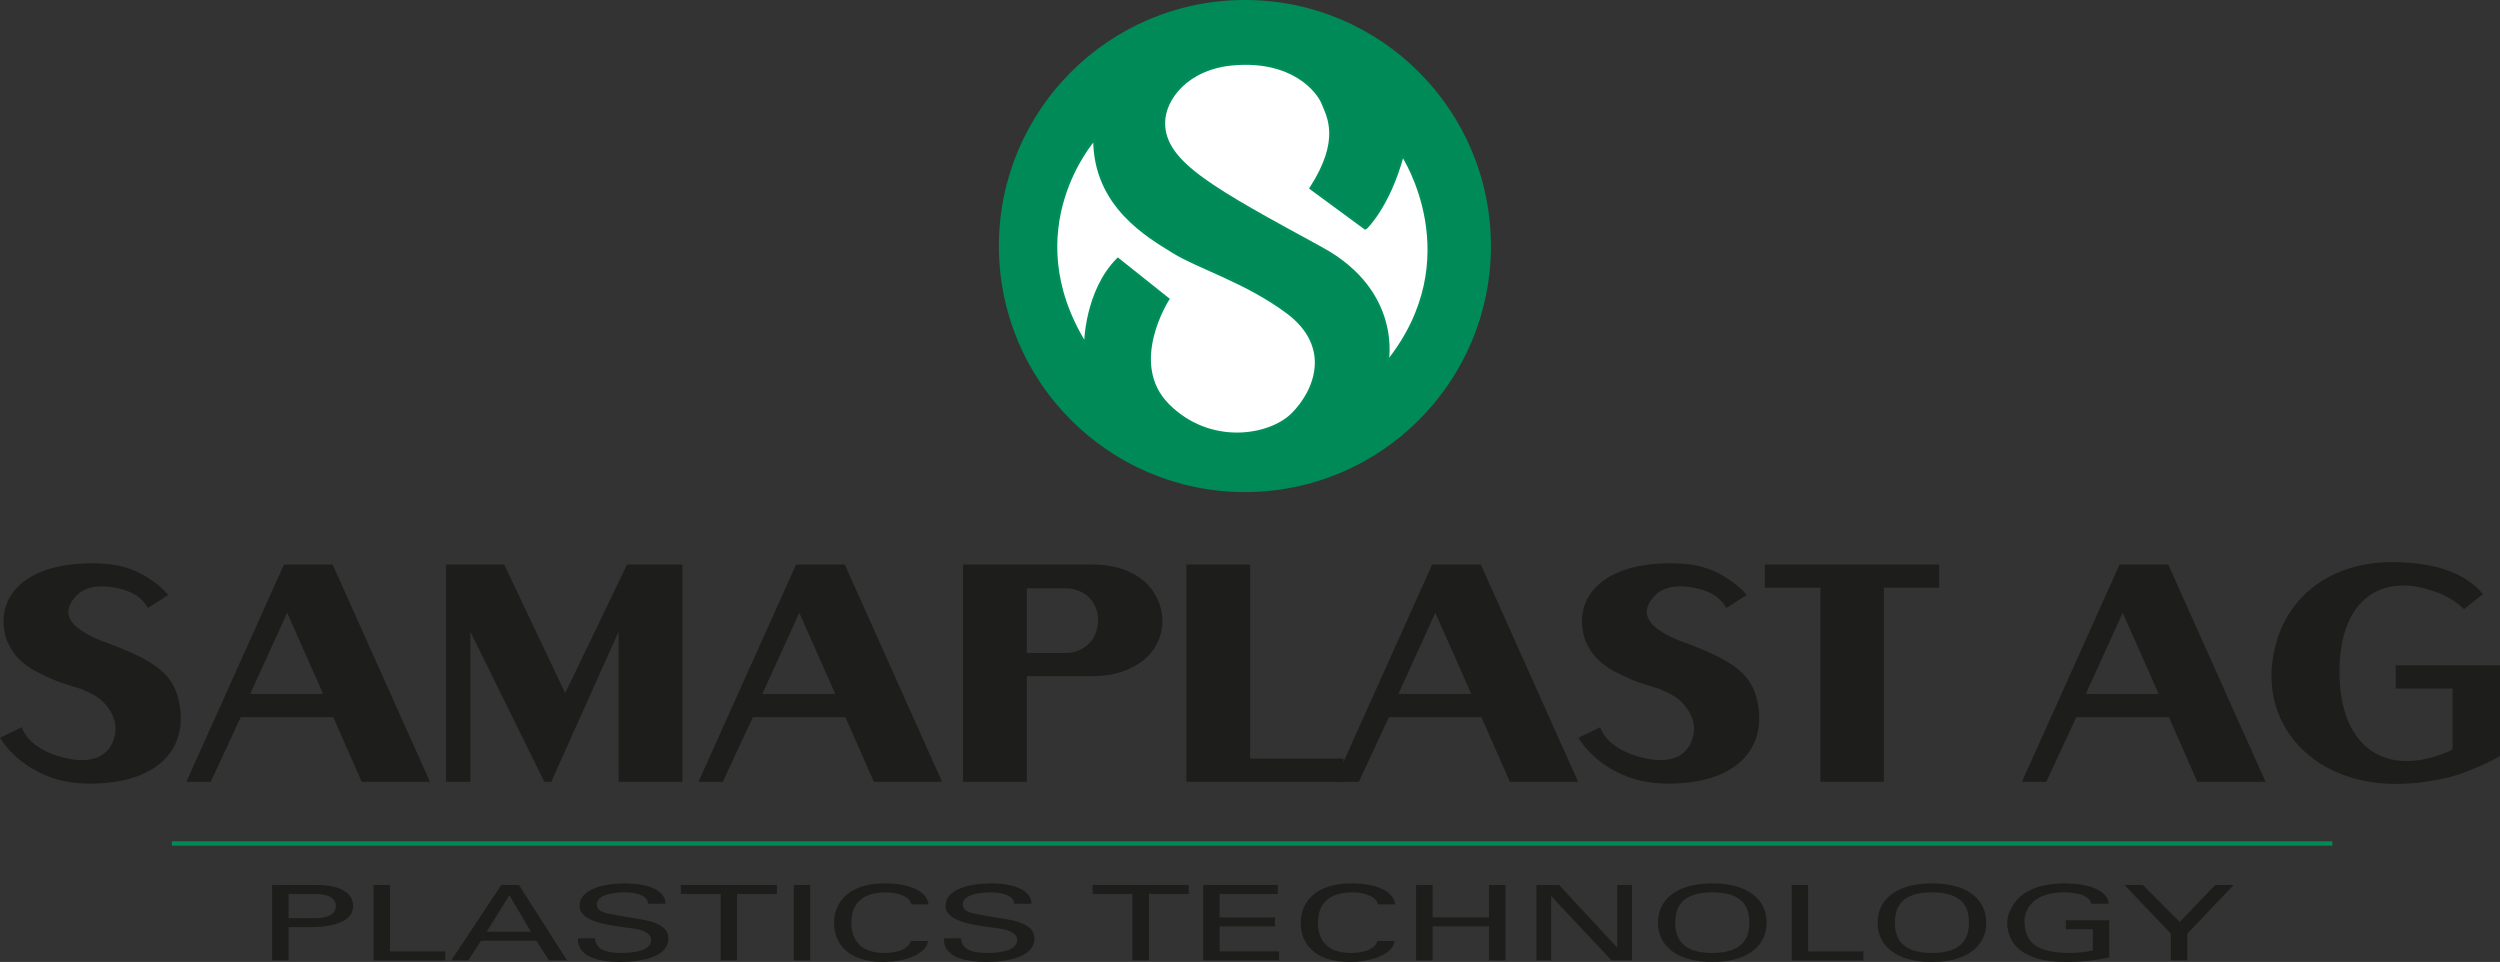 <?xml version="1.0" encoding="iso-8859-1"?>
<!-- Generator: Adobe Illustrator 22.1.0, SVG Export Plug-In . SVG Version: 6.00 Build 0)  -->
<svg version="1.1" id="Ebene_1" xmlns="http://www.w3.org/2000/svg" xmlns:xlink="http://www.w3.org/1999/xlink" x="0px" y="0px"
	 viewBox="0 0 574.212 220.946" enable-background="new 0 0 574.212 220.946" xml:space="preserve">
<rect x="0" y="0" width="574.212" height="220.946" fill="#333333" stroke="none"/>
<g>
	<path fill="#1D1D1B" d="M235.856,149.969v-14.835c0,0,4.427,0,8.92,0c5.008,0,8.569,4.298,7.116,9.635
		c-0.944,3.185-3.703,5.2-7.116,5.2C240.283,149.969,235.856,149.969,235.856,149.969z M235.856,179.561v-24.255
		c0,0,7.473,0,15.02,0c4.137,0,7.615-0.973,10.309-2.638c6.309-3.807,7.69-11.781,3.113-17.603
		c-2.682-3.327-7.254-5.402-13.422-5.402c-14.88,0-29.679,0-29.679,0v49.898H235.856z"/>
	<path fill="#1D1D1B" d="M272.495,179.561v-49.898h14.656v44.568h21.414v5.33H272.495z"/>
	<path fill="#1D1D1B" d="M321.188,159.391l8.482-18.642l8.268,18.642H321.188z M312.12,179.561l6.887-14.829h21.258l6.526,14.829
		h15.671l-22.345-49.898h-11.17l-22.414,49.898H312.12z"/>
	<path fill="#1D1D1B" d="M362.538,169.452l5.008-2.431c0.72,2.081,2.175,3.671,5.004,5.27c0.939,0.48,1.96,0.967,3.193,1.316
		c7.69,2.426,12.191,0.208,13.208-4.855c0.436-2.151-0.147-4.577-2.109-6.86c-1.086-1.316-2.539-2.36-5.155-3.397l-0.36-0.213
		c0,0-2.321-0.689-4.638-1.454c-0.654-0.208-1.311-0.486-1.96-0.759c-6.024-2.501-8.707-4.856-10.235-8.181
		c-0.432-0.83-0.726-1.666-0.869-2.567c-1.741-8.597,4.933-16.145,20.679-15.937c5.594,0.07,9.438,1.245,13.644,4.293
		c1.162,0.835,2.244,1.802,3.262,2.982l-4.714,2.982c-1.301-2.288-3.191-3.605-6.457-4.441c-4.72-1.108-7.981-0.338-9.799,1.459
		c-3.697,3.747-2.464,7.21,5.305,10.399c0.648,0.273,1.228,0.486,1.884,0.688c0.868,0.35,1.741,0.698,2.61,1.043
		c9.794,3.949,12.918,7.204,13.863,13.726c1.374,9.984-5.594,17.466-20.686,17.466c-4.21,0-7.619-0.693-10.884-2.218
		c-3.48-1.523-6.385-3.812-8.707-6.724C363.258,170.484,362.897,169.998,362.538,169.452z"/>
	<path fill="#1D1D1B" d="M405.347,134.993v-5.33h40.057v5.33h-12.704v44.568h-14.583v-44.568H405.347z"/>
	<path fill="#1D1D1B" d="M479.069,159.391l8.488-18.642l8.273,18.642H479.069z M470.002,179.561l6.889-14.829h21.268l6.525,14.829
		h15.676l-22.351-49.898h-11.175l-22.426,49.898H470.002z"/>
	<path fill="#1D1D1B" d="M570.296,136.452l-4.353,3.462c-1.884-1.868-4.139-3.189-7.258-4.227
		c-12.048-4.086-21.344,2.289-21.344,18.581c0,16.773,9.803,23.704,22.796,19.198c0.65-0.208,1.235-0.416,1.809-0.694
		c0.295-0.131,0.655-0.272,0.655-0.272l0.728-0.416v-13.938h-13.065v-5.336h23.948v20.798l-0.648,0.415c0,0-0.29,0.137-0.503,0.273
		c-1.021,0.562-3.196,1.665-6.313,2.846c-2.397,0.972-5.162,1.73-8.783,2.288c-1.315,0.208-2.691,0.416-4.068,0.482
		c-22.077,1.878-36.659-13.863-30.925-32.788c3.337-11.087,13.354-18.089,26.643-18.019
		C560.067,129.177,566.522,131.946,570.296,136.452z"/>
	<path fill="#1D1D1B" d="M0,169.452l5.001-2.431c0.731,2.081,2.178,3.671,5.008,5.27c0.945,0.48,1.961,0.967,3.192,1.316
		c7.695,2.426,12.191,0.208,13.206-4.855c0.434-2.151-0.139-4.577-2.1-6.86c-1.09-1.316-2.54-2.36-5.156-3.397l-0.36-0.213
		c0,0-2.321-0.689-4.643-1.454c-0.655-0.208-1.311-0.486-1.961-0.759c-6.024-2.501-8.712-4.856-10.229-8.181
		c-0.435-0.83-0.727-1.666-0.874-2.567c-1.742-8.597,4.933-16.145,20.684-15.937c5.581,0.07,9.427,1.245,13.641,4.293
		c1.158,0.835,2.247,1.802,3.264,2.982l-4.714,2.982c-1.306-2.288-3.195-3.605-6.461-4.441c-4.713-1.108-7.976-0.338-9.796,1.459
		c-3.7,3.747-2.466,7.21,5.295,10.399c0.655,0.273,1.239,0.486,1.888,0.688c0.877,0.35,1.744,0.698,2.613,1.043
		c9.799,3.949,12.92,7.204,13.861,13.726c1.382,9.984-5.587,17.466-20.684,17.466c-4.205,0-7.616-0.693-10.885-2.218
		c-3.479-1.523-6.379-3.812-8.706-6.724C0.724,170.484,0.36,169.998,0,169.452z"/>
	<path fill="#1D1D1B" d="M57.466,159.391l8.492-18.642l8.27,18.642H57.466z M48.396,179.561l6.896-14.829h21.257l6.532,14.829h15.67
		l-22.35-49.898H65.227l-22.421,49.898H48.396z"/>
	<path fill="#1D1D1B" d="M102.457,179.561v-49.898h13.345l14.013,29.521l14.217-29.521h12.701v49.898h-14.659v-34.447
		l-15.457,34.447h-1.595l-16.979-34.447v34.447H102.457z"/>
	<path fill="#1D1D1B" d="M175.089,159.391l8.494-18.642l8.27,18.642H175.089z M166.021,179.561l6.895-14.829h21.258l6.535,14.829
		h15.667l-22.347-49.898h-11.178l-22.42,49.898H166.021z"/>
</g>
<g>
	<path fill="#008A57" stroke="#008A57" stroke-width="0.567" d="M342.159,56.512c0,31.052-25.159,56.228-56.217,56.228
		c-31.047,0-56.227-25.176-56.227-56.228c0-31.054,25.18-56.229,56.227-56.229C317,0.283,342.159,25.458,342.159,56.512z"/>
	<path fill="#FFFFFF" stroke="#008E5A" stroke-width="0.567" d="M322.153,35.684c0,0,15.62,23.598-3.488,47.465
		c0,0,3.286-16.063-15.063-26.085c-24.894-13.605-36.271-19.628-36.271-28.809c0-5.619,5.473-12.655,15.979-13.526
		c13.553-1.137,19.358,6.132,20.522,9.047c1.162,2.911,4.445,8.277-2.78,19.465l12.571,9.241
		C313.624,52.481,318.938,47.56,322.153,35.684z"/>
	<path fill="#FFFFFF" stroke="#008E5A" stroke-width="0.567" d="M251.372,31.984c0,0-18.357,20.574-2.092,46.981
		c0,0,0.098-12.076,7.488-19.468l11.549,9.2c0,0-9.572,14.762,0,24.335c9.576,9.582,23.29,7.332,28.556,2.072
		c5.26-5.26,9.46-15.473-1.299-23.447c-9.474-7.013-20.382-10.238-26.041-13.758C263.876,54.382,251.372,47.41,251.372,31.984z"/>
</g>
<rect x="39.467" y="193.236" fill="#008A57" width="496.24" height="1"/>
<g>
	<path fill="#1D1D1B" d="M62.505,203.256h9.15c5.067-0.145,9.453,1.056,9.453,4.848c0,3.625-4.651,4.776-9.68,4.849h-5.143v7.633
		h-3.781V203.256z M72.223,210.888c0.454,0,4.916,0.145,4.916-2.784c0-2.928-4.462-2.784-4.916-2.784h-5.937v5.568H72.223z"/>
	<path fill="#1D1D1B" d="M85.801,220.585v-17.329h3.781v15.265h12.705v2.064H85.801z"/>
	<path fill="#1D1D1B" d="M103.651,220.585l11.495-17.329h4.046l11.041,17.329h-4.121l-2.949-4.513h-12.667l-2.949,4.513H103.651z
		 M111.78,214.009h10.171l-4.954-8.377L111.78,214.009z"/>
	<path fill="#1D1D1B" d="M136.702,215.521c0.076,2.448,2.307,3.36,5.975,3.36c3.1,0,6.881-0.576,6.881-3
		c0-1.681-2.193-2.377-4.461-2.664c-4.5-0.625-11.986-1.272-11.986-5.161c0-3.769,5.407-5.16,10.512-5.16
		c4.65,0,9.226,1.32,9.226,4.681h-3.97c-0.151-1.944-2.722-2.616-5.445-2.616c-2.685,0-6.352,0.624-6.352,2.688
		c0,1.969,2.193,2.089,4.575,2.568c5.029,1.032,11.873,1.032,11.873,5.4c0,3.936-5.558,5.329-11.079,5.329
		c-5.709,0-9.869-1.536-9.717-5.425H136.702z"/>
	<path fill="#1D1D1B" d="M165.518,205.32h-9.15v-2.064h22.082v2.064h-9.15v15.266h-3.781V205.32z"/>
	<path fill="#1D1D1B" d="M182.31,220.585v-17.329h3.781v17.329H182.31z"/>
	<path fill="#1D1D1B" d="M209.309,207.72c-0.189-1.656-2.987-2.76-5.785-2.76c-6.73,0-7.979,3.912-7.979,6.96
		c0,3.576,1.702,6.961,7.638,6.961c2.911,0,5.558-0.912,6.012-2.761h3.97c-0.378,2.904-4.991,4.825-10.322,4.825
		c-8.054,0-11.268-4.177-11.268-9.025c0-4.248,2.95-9.192,12.1-9.024c5.256,0.096,9.188,1.729,9.604,4.824H209.309z"/>
	<path fill="#1D1D1B" d="M220.769,215.521c0.076,2.448,2.307,3.36,5.975,3.36c3.1,0,6.881-0.576,6.881-3
		c0-1.681-2.193-2.377-4.461-2.664c-4.5-0.625-11.986-1.272-11.986-5.161c0-3.769,5.407-5.16,10.511-5.16
		c4.651,0,9.226,1.32,9.226,4.681h-3.97c-0.151-1.944-2.722-2.616-5.445-2.616c-2.685,0-6.352,0.624-6.352,2.688
		c0,1.969,2.193,2.089,4.575,2.568c5.029,1.032,11.873,1.032,11.873,5.4c0,3.936-5.558,5.329-11.079,5.329
		c-5.71,0-9.869-1.536-9.718-5.425H220.769z"/>
	<path fill="#1D1D1B" d="M260.098,205.32h-9.151v-2.064h22.082v2.064h-9.15v15.266h-3.78V205.32z"/>
	<path fill="#1D1D1B" d="M276.36,220.585v-17.329h17.129v2.064h-13.348v5.4h12.704v2.064h-12.704v5.736h13.649v2.064H276.36z"/>
	<path fill="#1D1D1B" d="M316.481,207.72c-0.189-1.656-2.986-2.76-5.785-2.76c-6.73,0-7.979,3.912-7.979,6.96
		c0,3.576,1.701,6.961,7.639,6.961c2.91,0,5.559-0.912,6.012-2.761h3.971c-0.379,2.904-4.992,4.825-10.324,4.825
		c-8.053,0-11.268-4.177-11.268-9.025c0-4.248,2.949-9.192,12.1-9.024c5.256,0.096,9.19,1.729,9.605,4.824H316.481z"/>
	<path fill="#1D1D1B" d="M325.257,220.585v-17.329h3.781v7.44h12.969v-7.44h3.781v17.329h-3.781v-7.824h-12.969v7.824H325.257z"/>
	<path fill="#1D1D1B" d="M374.831,203.256v17.329h-4.688l-13.801-14.713h-0.076v14.713h-3.365v-17.329h5.18l13.311,14.329h0.074
		v-14.329H374.831z"/>
	<path fill="#1D1D1B" d="M393.288,202.896c8.508,0,12.479,3.96,12.479,9.024c0,5.064-3.971,9.025-12.479,9.025
		c-8.508,0-12.479-3.961-12.479-9.025C380.81,206.856,384.78,202.896,393.288,202.896z M393.288,218.881
		c6.92,0,8.508-3.36,8.508-6.961c0-3.696-1.588-6.96-8.508-6.96c-6.92,0-8.508,3.264-8.508,6.96
		C384.78,215.521,386.368,218.881,393.288,218.881z"/>
	<path fill="#1D1D1B" d="M411.519,220.585v-17.329h3.781v15.265h12.703v2.064H411.519z"/>
	<path fill="#1D1D1B" d="M443.737,202.896c8.506,0,12.477,3.96,12.477,9.024c0,5.064-3.971,9.025-12.477,9.025
		c-8.508,0-12.478-3.961-12.478-9.025C431.259,206.856,435.23,202.896,443.737,202.896z M443.737,218.881
		c6.918,0,8.506-3.36,8.506-6.961c0-3.696-1.588-6.96-8.506-6.96c-6.92,0-8.508,3.264-8.508,6.96
		C435.23,215.521,436.817,218.881,443.737,218.881z"/>
	<path fill="#1D1D1B" d="M480.38,207.576c-0.68-2.064-3.516-2.616-6.428-2.616c-6.693,0-9.113,3.72-8.961,6.96
		c0.303,4.44,2.42,6.865,10.246,6.961c1.854,0,3.707-0.192,5.445-0.552v-4.896h-6.201v-2.064h9.982v8.568
		c-3.139,0.601-6.277,1.009-9.377,1.009c-3.857,0-6.996-0.312-9.982-1.992c-3.025-1.681-4.084-4.585-4.084-7.033
		c0-1.8,0.945-3.768,2.344-5.328c2.383-2.641,6.391-3.696,11.041-3.696c4.613,0,9.719,1.344,9.945,4.681H480.38z"/>
	<path fill="#1D1D1B" d="M500.651,211.752l8.168-8.496h4.234l-10.662,11.185v6.145h-3.781v-6.145l-10.664-11.185h4.236
		L500.651,211.752z"/>
</g>
</svg>
